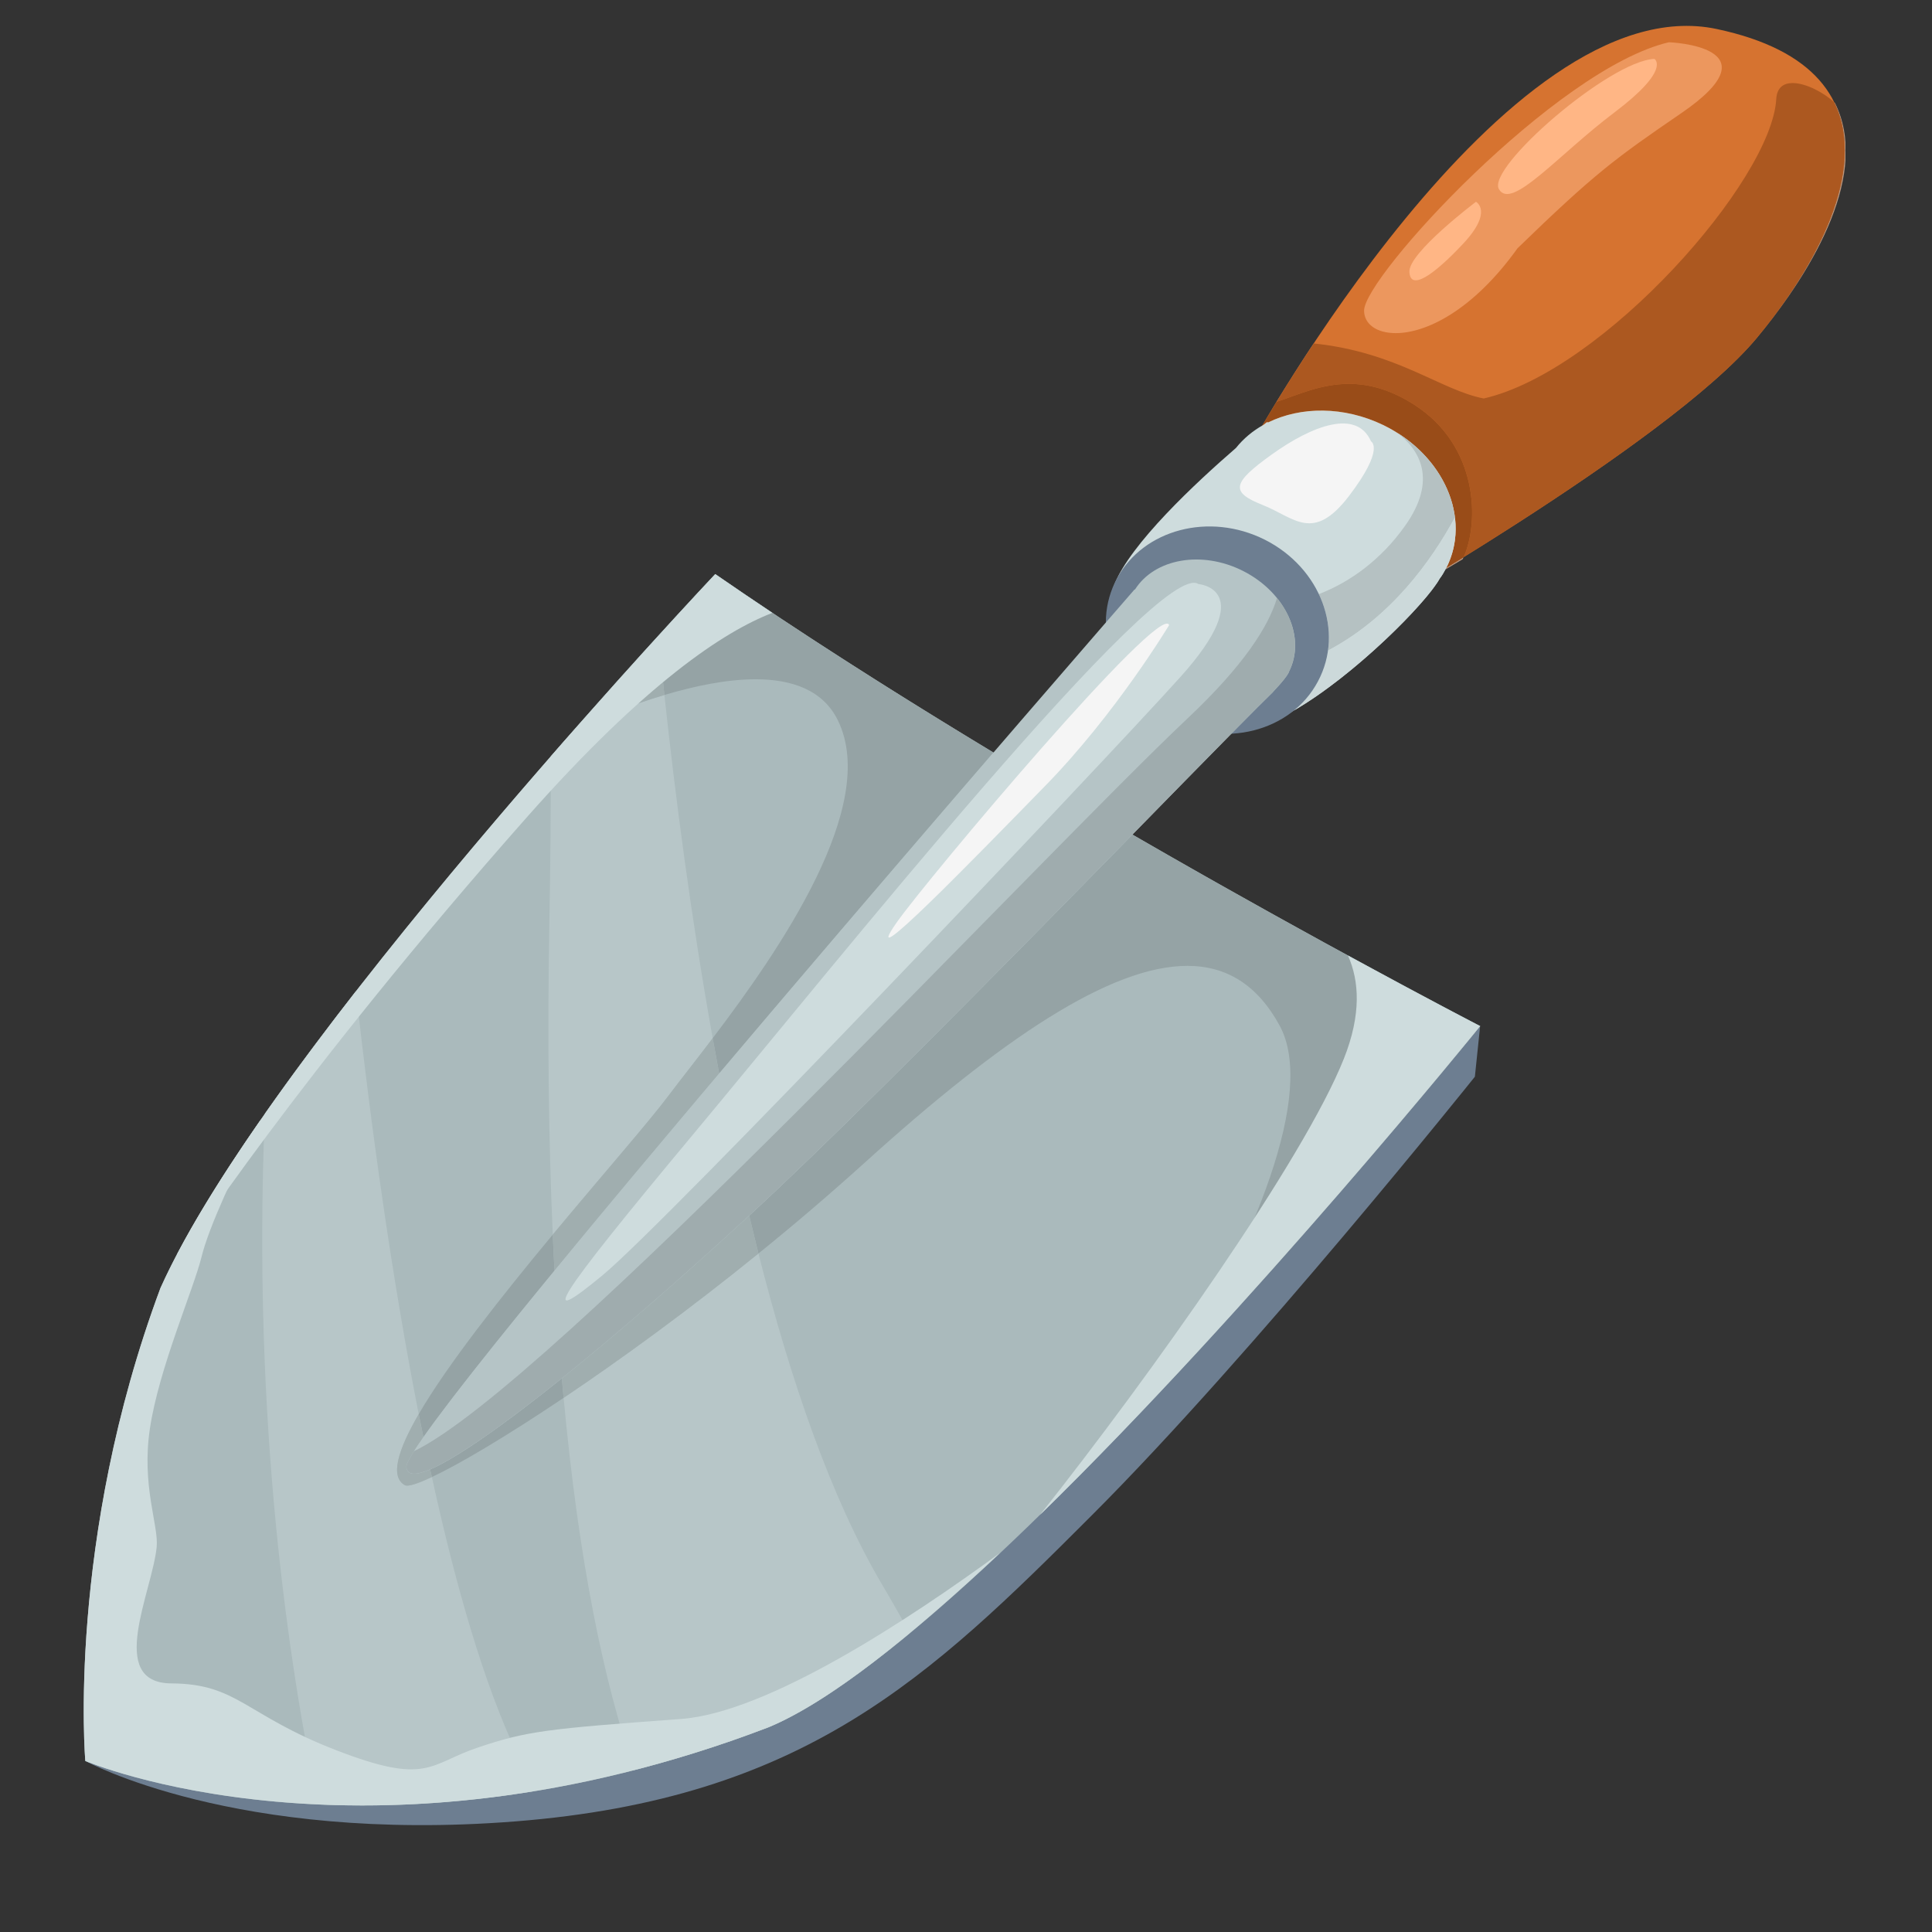 <svg xmlns="http://www.w3.org/2000/svg" xmlns:xlink="http://www.w3.org/1999/xlink" width="75" zoomAndPan="magnify" viewBox="0 0 56.25 56.25" height="75" preserveAspectRatio="xMidYMid meet" version="1.0"><rect x="0" y="0" width="56.25" height="56.25" fill="#333333" stroke="none"/><defs><clipPath id="3b3631993b"><path d="M 2.441 29.699 L 43.117 29.699 L 43.117 53.137 L 2.441 53.137 Z M 2.441 29.699 " clip-rule="nonzero"/></clipPath><clipPath id="d51bbfd312"><path d="M 34.797 0.754 L 53.73 0.754 L 53.73 18.637 L 34.797 18.637 Z M 34.797 0.754 " clip-rule="nonzero"/></clipPath><clipPath id="e744e5bdbe"><path d="M 37.016 2.969 L 53.73 2.969 L 53.73 16.242 L 37.016 16.242 Z M 37.016 2.969 " clip-rule="nonzero"/></clipPath><clipPath id="2b1a01b3f7"><path d="M 37.016 2.414 L 53.73 2.414 L 53.73 16.242 L 37.016 16.242 Z M 37.016 2.414 " clip-rule="nonzero"/></clipPath></defs><g clip-path="url(#3b3631993b)"><path fill="#6d7e91" d="M 43.094 29.875 L 42.941 31.348 C 42.941 31.348 36.484 39.426 31.777 44.129 C 27.066 48.844 23.422 52.367 14.992 53.031 C 6.836 53.668 2.484 51.27 2.484 51.27 C 2.484 51.27 42.449 29.305 43.094 29.875 " fill-opacity="1" fill-rule="nonzero"/></g><g clip-path="url(#d51bbfd312)"><path fill="#d67330" d="M 36.391 13.012 C 36.52 12.805 43.812 -0.461 49.98 0.844 C 55.77 2.07 53.727 6.734 51.148 9.84 C 48.559 12.953 39.195 18.262 39.195 18.262 C 39.195 18.262 31.758 20.344 36.391 13.012 " fill-opacity="1" fill-rule="nonzero"/></g><g clip-path="url(#e744e5bdbe)"><path fill="#be977d" d="M 42.613 16.223 C 45.562 14.395 49.586 11.719 51.148 9.84 C 52.879 7.75 54.375 4.957 53.402 2.98 C 53.41 2.988 53.418 2.996 53.426 3 C 54.426 5.004 52.875 7.762 51.148 9.84 C 49.586 11.719 45.562 14.395 42.613 16.223 M 37.164 11.699 C 37.457 11.223 37.82 10.641 38.246 10 C 38.246 10 38.246 10 38.25 10 C 37.824 10.641 37.457 11.223 37.168 11.699 C 37.168 11.699 37.168 11.699 37.164 11.699 " fill-opacity="1" fill-rule="nonzero"/></g><g clip-path="url(#2b1a01b3f7)"><path fill="#ac5820" d="M 42.613 16.223 C 43.066 15.227 43.062 12.988 41.172 11.781 C 40.461 11.328 39.836 11.176 39.273 11.176 C 38.457 11.176 37.773 11.5 37.168 11.699 C 37.457 11.223 37.824 10.641 38.25 10 C 40.688 10.254 41.941 11.359 43.199 11.602 C 46.684 10.805 51.582 5.254 51.715 2.887 C 51.734 2.547 51.93 2.418 52.191 2.418 C 52.582 2.418 53.113 2.703 53.402 2.98 C 54.375 4.957 52.879 7.75 51.148 9.84 C 49.586 11.719 45.562 14.395 42.613 16.223 " fill-opacity="1" fill-rule="nonzero"/></g><path fill="#be977d" d="M 42.082 16.582 C 42.086 16.578 42.09 16.57 42.09 16.566 C 42.094 16.566 42.094 16.566 42.094 16.562 C 42.098 16.559 42.102 16.551 42.105 16.543 C 42.105 16.539 42.105 16.539 42.109 16.535 C 42.109 16.535 42.109 16.535 42.109 16.531 C 42.273 16.43 42.441 16.328 42.613 16.223 C 42.602 16.242 42.594 16.262 42.586 16.281 C 42.414 16.383 42.246 16.484 42.082 16.582 M 36.75 12.391 C 36.863 12.199 37.004 11.965 37.164 11.699 C 37.004 11.965 36.863 12.199 36.75 12.391 " fill-opacity="1" fill-rule="nonzero"/><path fill="#a16942" d="M 36.75 12.391 C 36.863 12.199 37.004 11.965 37.164 11.699 C 37.168 11.699 37.168 11.699 37.168 11.699 C 37.004 11.965 36.867 12.199 36.75 12.391 " fill-opacity="1" fill-rule="nonzero"/><path fill="#994c18" d="M 42.109 16.531 C 42.207 16.344 42.273 16.152 42.32 15.953 C 42.32 15.953 42.32 15.953 42.32 15.949 C 42.621 14.613 41.797 13.113 40.273 12.375 C 39.684 12.09 39.062 11.953 38.469 11.953 C 37.914 11.953 37.383 12.074 36.926 12.297 L 36.883 12.293 C 36.883 12.293 36.848 12.32 36.785 12.371 C 36.773 12.379 36.762 12.387 36.75 12.391 C 36.867 12.199 37.004 11.965 37.168 11.699 C 37.773 11.5 38.457 11.176 39.273 11.176 C 39.836 11.176 40.461 11.328 41.172 11.781 C 43.062 12.988 43.066 15.227 42.613 16.223 C 42.441 16.328 42.273 16.43 42.109 16.531 " fill-opacity="1" fill-rule="nonzero"/><path fill="#cedcdd" d="M 35.984 13.043 C 36.203 12.77 36.473 12.543 36.785 12.371 C 36.848 12.32 36.883 12.293 36.883 12.293 L 36.926 12.297 C 37.875 11.832 39.129 11.824 40.273 12.375 C 42.039 13.234 42.863 15.109 42.09 16.566 C 42.039 16.664 41.984 16.758 41.918 16.844 C 41.324 17.922 36.895 22.141 35.512 21.09 C 34.277 20.148 35.121 18.02 36.125 16.488 C 36.09 16.445 36.059 16.398 36.027 16.352 C 35.906 16.48 35.801 16.574 35.723 16.617 C 35.086 16.965 31.758 18.785 32.438 17.035 C 32.902 15.836 34.824 14.047 35.984 13.043 " fill-opacity="1" fill-rule="nonzero"/><path fill="#b5c1c2" d="M 32.562 16.762 C 32.574 16.742 32.586 16.723 32.598 16.699 C 32.598 16.699 32.598 16.699 32.602 16.699 C 32.59 16.719 32.574 16.742 32.562 16.762 " fill-opacity="1" fill-rule="nonzero"/><path fill="#864315" d="M 42.109 16.531 C 42.129 16.496 42.145 16.465 42.16 16.43 C 42.23 16.273 42.281 16.117 42.32 15.953 C 42.273 16.152 42.207 16.344 42.109 16.531 M 42.32 15.953 C 42.32 15.953 42.32 15.953 42.32 15.949 C 42.32 15.953 42.32 15.953 42.32 15.953 " fill-opacity="1" fill-rule="nonzero"/><path fill="#b5c1c2" d="M 38.664 18.941 C 38.742 18.387 38.645 17.816 38.398 17.297 C 39.328 16.941 40.219 16.277 40.898 15.324 C 41.879 13.953 41.312 13.086 40.688 12.605 C 41.945 13.398 42.59 14.742 42.32 15.949 C 42.32 15.953 42.32 15.953 42.32 15.953 C 42.281 16.117 42.23 16.273 42.16 16.43 C 42.355 15.996 42.418 15.531 42.359 15.066 C 41.68 16.32 40.5 17.973 38.664 18.941 " fill-opacity="1" fill-rule="nonzero"/><path fill="#bc957b" d="M 42.082 16.582 C 42.086 16.578 42.09 16.57 42.09 16.566 C 42.098 16.555 42.105 16.543 42.109 16.531 C 42.109 16.535 42.109 16.535 42.109 16.535 C 42.105 16.539 42.105 16.539 42.105 16.543 C 42.102 16.551 42.098 16.559 42.094 16.562 C 42.094 16.566 42.094 16.566 42.09 16.566 C 42.09 16.57 42.086 16.578 42.082 16.582 " fill-opacity="1" fill-rule="nonzero"/><path fill="#974b18" d="M 42.109 16.531 C 42.129 16.496 42.145 16.465 42.16 16.43 C 42.145 16.465 42.129 16.496 42.109 16.531 " fill-opacity="1" fill-rule="nonzero"/><path fill="#ccd9da" d="M 37.676 20.684 C 37.957 20.457 38.195 20.172 38.371 19.84 C 38.527 19.555 38.621 19.25 38.664 18.941 C 40.5 17.973 41.68 16.32 42.359 15.066 C 42.418 15.531 42.355 15.996 42.16 16.43 C 42.145 16.465 42.129 16.496 42.109 16.531 C 42.105 16.543 42.098 16.555 42.09 16.566 C 42.09 16.57 42.086 16.578 42.082 16.582 C 42.035 16.672 41.98 16.762 41.918 16.844 C 41.523 17.559 39.438 19.664 37.676 20.684 " fill-opacity="1" fill-rule="nonzero"/><path fill="#6d7e91" d="M 32.523 16.836 C 31.746 18.27 32.402 20.105 34.004 20.949 C 35.625 21.801 37.59 21.309 38.371 19.84 C 39.152 18.379 38.449 16.531 36.82 15.711 C 35.211 14.906 33.297 15.41 32.523 16.836 " fill-opacity="1" fill-rule="nonzero"/><path fill="#aababc" d="M 43.094 29.875 C 43.094 29.875 30.328 23.281 20.824 16.715 C 20.824 16.715 7.801 30.512 4.672 37.5 C 1.93 44.852 2.484 51.27 2.484 51.27 C 2.484 51.27 10.664 54.754 22.355 50.297 C 28.676 47.699 43.094 29.875 43.094 29.875 " fill-opacity="1" fill-rule="nonzero"/><path fill="#eef3f3" d="M 7.711 32.43 C 7.711 32.426 7.711 32.426 7.711 32.426 C 8.527 31.262 9.426 30.059 10.363 28.855 C 10.363 28.859 10.363 28.859 10.363 28.859 C 9.426 30.062 8.527 31.266 7.711 32.43 " fill-opacity="1" fill-rule="nonzero"/><path fill="#b7c6c8" d="M 10.547 52.562 C 10.098 52.562 9.668 52.551 9.254 52.531 C 8.426 48.547 7.336 41.457 7.711 32.43 C 8.527 31.266 9.426 30.062 10.363 28.859 C 10.797 32.758 11.398 37.148 12.191 41.172 C 11.578 42.227 11.344 43.008 11.797 43.246 C 11.812 43.25 11.832 43.254 11.855 43.254 C 11.98 43.254 12.227 43.168 12.574 43.004 C 13.273 46.199 14.098 49.051 15.066 51.086 C 15.242 51.453 15.406 51.809 15.559 52.145 C 13.727 52.445 12.047 52.562 10.547 52.562 " fill-opacity="1" fill-rule="nonzero"/><path fill="#90a0ac" d="M 21.555 50.594 C 21.82 50.496 22.086 50.398 22.355 50.297 C 22.086 50.398 21.82 50.496 21.555 50.594 M 22.363 50.293 L 22.363 50.293 M 22.367 50.293 C 22.371 50.293 22.371 50.289 22.375 50.289 C 22.371 50.289 22.371 50.293 22.367 50.293 M 22.375 50.289 C 22.375 50.289 22.379 50.289 22.379 50.285 C 22.379 50.289 22.375 50.289 22.375 50.289 M 22.379 50.285 C 22.383 50.285 22.387 50.285 22.387 50.285 C 22.387 50.285 22.383 50.285 22.379 50.285 M 22.391 50.285 C 22.391 50.281 22.391 50.281 22.391 50.281 C 22.391 50.281 22.391 50.281 22.391 50.285 M 22.395 50.281 C 22.395 50.281 22.398 50.281 22.398 50.281 C 22.398 50.281 22.395 50.281 22.395 50.281 " fill-opacity="1" fill-rule="nonzero"/><path fill="#eef3f3" d="M 16.035 22.023 C 16.035 22.02 16.035 22.02 16.035 22.02 C 16.629 21.34 17.191 20.707 17.707 20.129 C 17.398 20.473 17.074 20.84 16.738 21.223 C 16.508 21.48 16.273 21.746 16.035 22.023 " fill-opacity="1" fill-rule="nonzero"/><path fill="#b7c6c8" d="M 18.465 51.535 C 17.574 48.949 16.848 45.43 16.41 40.699 C 18.082 39.574 20.059 38.137 22.082 36.496 C 23.023 40.207 24.203 43.633 25.688 46.145 C 25.977 46.633 26.242 47.102 26.488 47.547 C 24.945 48.828 23.539 49.801 22.398 50.281 C 22.398 50.281 22.395 50.281 22.395 50.281 C 22.395 50.281 22.395 50.281 22.391 50.281 C 22.391 50.281 22.391 50.281 22.391 50.285 C 22.391 50.285 22.391 50.285 22.387 50.285 C 22.387 50.285 22.383 50.285 22.379 50.285 C 22.379 50.289 22.375 50.289 22.375 50.289 C 22.371 50.289 22.371 50.293 22.367 50.293 C 22.367 50.293 22.367 50.293 22.363 50.293 C 22.359 50.293 22.359 50.297 22.355 50.297 C 22.086 50.398 21.82 50.496 21.555 50.594 C 20.492 50.969 19.461 51.281 18.465 51.535 M 16.094 35.945 C 15.973 33.223 15.934 30.184 15.996 26.797 C 16.027 25.051 16.039 23.465 16.035 22.023 C 16.273 21.746 16.508 21.48 16.738 21.223 C 17.367 20.934 18.32 20.539 19.344 20.234 C 19.66 23.172 20.113 26.672 20.75 30.227 C 20.23 30.914 19.77 31.492 19.465 31.898 C 18.934 32.613 17.555 34.188 16.094 35.945 " fill-opacity="1" fill-rule="nonzero"/><path fill="#e0e0e0" d="M 17.707 20.129 C 19.539 18.078 20.805 16.734 20.824 16.715 C 20.812 16.727 20.18 17.398 19.168 18.508 C 18.742 18.973 18.25 19.52 17.707 20.129 " fill-opacity="1" fill-rule="nonzero"/><path fill="#606f7f" d="M 42.969 30.031 C 42.969 30.027 42.969 30.027 42.969 30.027 C 42.969 30.027 42.969 30.027 42.969 30.031 M 42.969 30.027 C 43.047 29.934 43.09 29.883 43.094 29.875 C 43.09 29.883 43.047 29.934 42.969 30.027 M 43.094 29.875 L 43.094 29.875 " fill-opacity="1" fill-rule="nonzero"/><path fill="#95a3a5" d="M 12.574 43.004 C 12.555 42.93 12.539 42.855 12.523 42.781 C 13.297 42.449 14.664 41.488 16.359 40.129 C 16.375 40.32 16.391 40.512 16.41 40.699 C 14.746 41.816 13.383 42.625 12.574 43.004 M 12.328 41.844 C 12.281 41.621 12.238 41.398 12.191 41.172 C 13.039 39.715 14.609 37.734 16.094 35.945 C 16.109 36.301 16.125 36.648 16.145 36.996 C 14.406 39.109 13.023 40.852 12.328 41.844 M 33.988 40.301 C 36.559 36.152 38.312 31.801 37.258 29.863 C 36.613 28.676 35.711 28.121 34.57 28.121 C 32.336 28.121 29.176 30.23 25.184 33.844 C 24.16 34.77 23.117 35.66 22.082 36.496 C 21.992 36.129 21.902 35.762 21.812 35.391 C 21.816 35.387 21.824 35.383 21.828 35.379 C 21.832 35.375 21.836 35.371 21.844 35.363 C 24.73 32.699 29.473 27.871 32.969 24.297 C 38.605 27.555 43.094 29.875 43.094 29.875 C 43.09 29.883 43.047 29.934 42.969 30.027 C 42.969 30.027 42.969 30.027 42.969 30.031 C 42.23 30.934 38.383 35.613 33.988 40.301 M 20.938 31.254 C 20.875 30.914 20.812 30.57 20.75 30.227 C 22.723 27.629 25.586 23.465 24.406 20.996 C 23.977 20.094 23.066 19.777 21.996 19.777 C 21.16 19.777 20.223 19.973 19.344 20.234 C 19.281 19.633 19.223 19.055 19.168 18.508 C 20.18 17.398 20.812 16.727 20.824 16.715 C 23.391 18.488 26.195 20.262 28.926 21.91 C 26.648 24.551 23.723 27.961 20.938 31.254 " fill-opacity="1" fill-rule="nonzero"/><path fill="#a0aeaf" d="M 11.855 43.254 C 11.832 43.254 11.812 43.25 11.797 43.246 C 11.344 43.008 11.578 42.227 12.191 41.172 C 12.238 41.398 12.281 41.621 12.328 41.844 C 12.219 41.996 12.129 42.133 12.055 42.25 C 12.055 42.25 12.055 42.25 12.051 42.25 C 11.906 42.48 11.828 42.641 11.832 42.711 C 11.844 42.844 11.922 42.906 12.059 42.906 C 12.176 42.906 12.332 42.863 12.523 42.781 C 12.539 42.855 12.555 42.93 12.574 43.004 C 12.227 43.168 11.98 43.254 11.855 43.254 " fill-opacity="1" fill-rule="nonzero"/><path fill="#d1d5d5" d="M 16.738 21.223 C 17.074 20.84 17.398 20.473 17.707 20.129 C 18.25 19.52 18.742 18.973 19.168 18.508 C 18.5 19.238 17.668 20.164 16.738 21.223 " fill-opacity="1" fill-rule="nonzero"/><path fill="#a0aeaf" d="M 16.41 40.699 C 16.391 40.512 16.375 40.32 16.359 40.129 C 17.961 38.84 19.855 37.195 21.812 35.391 C 21.902 35.762 21.992 36.129 22.082 36.496 C 20.059 38.137 18.082 39.574 16.41 40.699 M 16.145 36.996 C 16.125 36.648 16.109 36.301 16.094 35.945 C 17.555 34.188 18.934 32.613 19.465 31.898 C 19.77 31.492 20.23 30.914 20.75 30.227 C 20.812 30.57 20.875 30.914 20.938 31.254 C 19.227 33.281 17.566 35.262 16.145 36.996 M 16.738 21.223 C 17.668 20.164 18.5 19.238 19.168 18.508 C 19.223 19.055 19.281 19.633 19.344 20.234 C 18.32 20.539 17.367 20.934 16.738 21.223 " fill-opacity="1" fill-rule="nonzero"/><path fill="#cedcdd" d="M 43.094 29.875 C 43.094 29.875 41.598 29.102 39.246 27.82 C 39.574 28.555 39.641 29.531 39.125 30.828 C 37.957 33.758 33.516 40.023 30.277 44.109 C 36.5 38.027 43.094 29.875 43.094 29.875 " fill-opacity="1" fill-rule="nonzero"/><path fill="#cedcdd" d="M 20.824 16.715 C 20.824 16.715 8.945 29.297 5.156 36.516 C 5.223 36.574 5.262 36.605 5.262 36.605 C 5.262 36.605 8.648 31.355 15.371 23.758 C 18.797 19.891 21.074 18.387 22.488 17.844 C 21.926 17.469 21.367 17.09 20.824 16.715 " fill-opacity="1" fill-rule="nonzero"/><path fill="#b5c4c6" d="M 11.832 42.711 C 11.91 43.812 16.652 40.152 21.844 35.363 C 26.285 31.266 35.105 22.055 37.055 20.156 C 37.043 20.156 37.395 19.812 37.516 19.59 L 37.523 19.566 C 38.039 18.57 37.441 17.258 36.195 16.625 C 34.992 16.016 33.621 16.262 33.047 17.16 L 33.027 17.168 C 33.027 17.168 11.758 41.613 11.832 42.711 " fill-opacity="1" fill-rule="nonzero"/><path fill="#838f91" d="M 12.523 42.781 C 13.297 42.449 14.664 41.488 16.359 40.129 C 14.664 41.488 13.297 42.449 12.523 42.781 M 21.812 35.391 C 21.816 35.387 21.824 35.383 21.828 35.379 C 21.824 35.383 21.816 35.387 21.812 35.391 " fill-opacity="1" fill-rule="nonzero"/><path fill="#8c999a" d="M 12.059 42.906 C 12.176 42.906 12.332 42.863 12.523 42.781 C 12.332 42.863 12.176 42.906 12.059 42.906 " fill-opacity="1" fill-rule="nonzero"/><path fill="#8c999a" d="M 16.359 40.129 C 17.961 38.84 19.855 37.195 21.812 35.391 C 19.855 37.195 17.961 38.84 16.359 40.129 " fill-opacity="1" fill-rule="nonzero"/><path fill="#8c999a" d="M 12.059 42.906 C 11.922 42.906 11.844 42.844 11.832 42.711 C 11.844 42.844 11.922 42.906 12.059 42.906 M 11.832 42.711 C 11.828 42.641 11.906 42.48 12.051 42.25 C 12.055 42.25 12.055 42.25 12.055 42.25 C 11.906 42.484 11.828 42.641 11.832 42.711 " fill-opacity="1" fill-rule="nonzero"/><path fill="#9facae" d="M 12.059 42.906 C 11.922 42.906 11.844 42.844 11.832 42.711 C 11.828 42.641 11.906 42.484 12.055 42.25 C 15.941 40.391 30.203 25.043 34.582 20.91 C 36.195 19.391 36.93 18.25 37.18 17.41 C 37.707 18.066 37.871 18.891 37.523 19.566 L 37.516 19.59 C 37.395 19.812 37.055 20.145 37.055 20.156 C 35.105 22.055 26.285 31.266 21.844 35.363 C 21.836 35.371 21.832 35.375 21.828 35.379 C 21.824 35.383 21.816 35.387 21.812 35.391 C 19.855 37.195 17.961 38.84 16.359 40.129 C 14.664 41.488 13.297 42.449 12.523 42.781 C 12.332 42.863 12.176 42.906 12.059 42.906 " fill-opacity="1" fill-rule="nonzero"/><path fill="#cedcdd" d="M 4.672 37.5 C 5.309 36.082 6.348 34.387 7.598 32.59 C 6.832 34.125 6.086 35.711 5.871 36.582 C 5.637 37.539 4.625 39.836 4.363 41.602 C 4.117 43.266 4.621 44.41 4.562 45.035 C 4.438 46.336 3.082 49.004 4.992 49.012 C 6.918 49.023 7.137 49.93 9.777 50.953 C 12.461 51.996 12.492 51.355 13.914 50.879 C 15.344 50.398 15.91 50.336 19.832 50.047 C 22.355 49.859 26.457 47.16 29.117 45.211 C 26.547 47.629 24.125 49.57 22.355 50.297 C 10.664 54.754 2.484 51.27 2.484 51.27 C 2.484 51.27 1.93 44.852 4.672 37.5 " fill-opacity="1" fill-rule="nonzero"/><path fill="#cedcdd" d="M 34.891 17.004 C 34.891 17.004 36.68 17.145 34.359 19.719 C 32.039 22.297 19.41 35.586 17.539 37.133 C 15.668 38.676 16.051 37.98 20.203 33 C 24.332 28.051 33.766 16.238 34.891 17.004 " fill-opacity="1" fill-rule="nonzero"/><path fill="#f5f5f5" d="M 34.039 18.199 C 34.039 18.199 32.484 20.789 30.41 22.902 C 28.34 25.02 24.926 28.539 26.109 26.855 C 27.008 25.578 33.801 17.5 34.039 18.199 " fill-opacity="1" fill-rule="nonzero"/><path fill="#f5f5f5" d="M 39.918 12.852 C 39.918 12.852 40.332 13.051 39.281 14.434 C 38.227 15.816 37.691 15.07 36.754 14.699 C 35.82 14.328 35.863 14.066 37.031 13.23 C 38.203 12.391 39.5 11.895 39.918 12.852 " fill-opacity="1" fill-rule="nonzero"/><path fill="#ec975e" d="M 40.637 9.699 C 40.074 9.699 39.719 9.434 39.715 9.047 C 39.703 8.07 45.297 2 48.59 1.23 C 48.59 1.23 51.797 1.344 48.953 3.293 C 47.047 4.598 46.438 5.039 44.184 7.227 C 42.871 9.059 41.508 9.699 40.637 9.699 " fill-opacity="1" fill-rule="nonzero"/><path fill="#ffb685" d="M 48.168 1.715 C 48.168 1.715 48.672 2.016 47.004 3.273 C 45.344 4.527 44.008 6.137 43.641 5.508 C 43.273 4.883 46.867 1.766 48.168 1.715 " fill-opacity="1" fill-rule="nonzero"/><path fill="#ffb685" d="M 42.973 5.875 C 42.973 5.875 43.484 6.148 42.605 7.09 C 41.727 8.027 41.059 8.477 41.035 7.914 C 41.008 7.355 42.973 5.875 42.973 5.875 " fill-opacity="1" fill-rule="nonzero"/></svg>